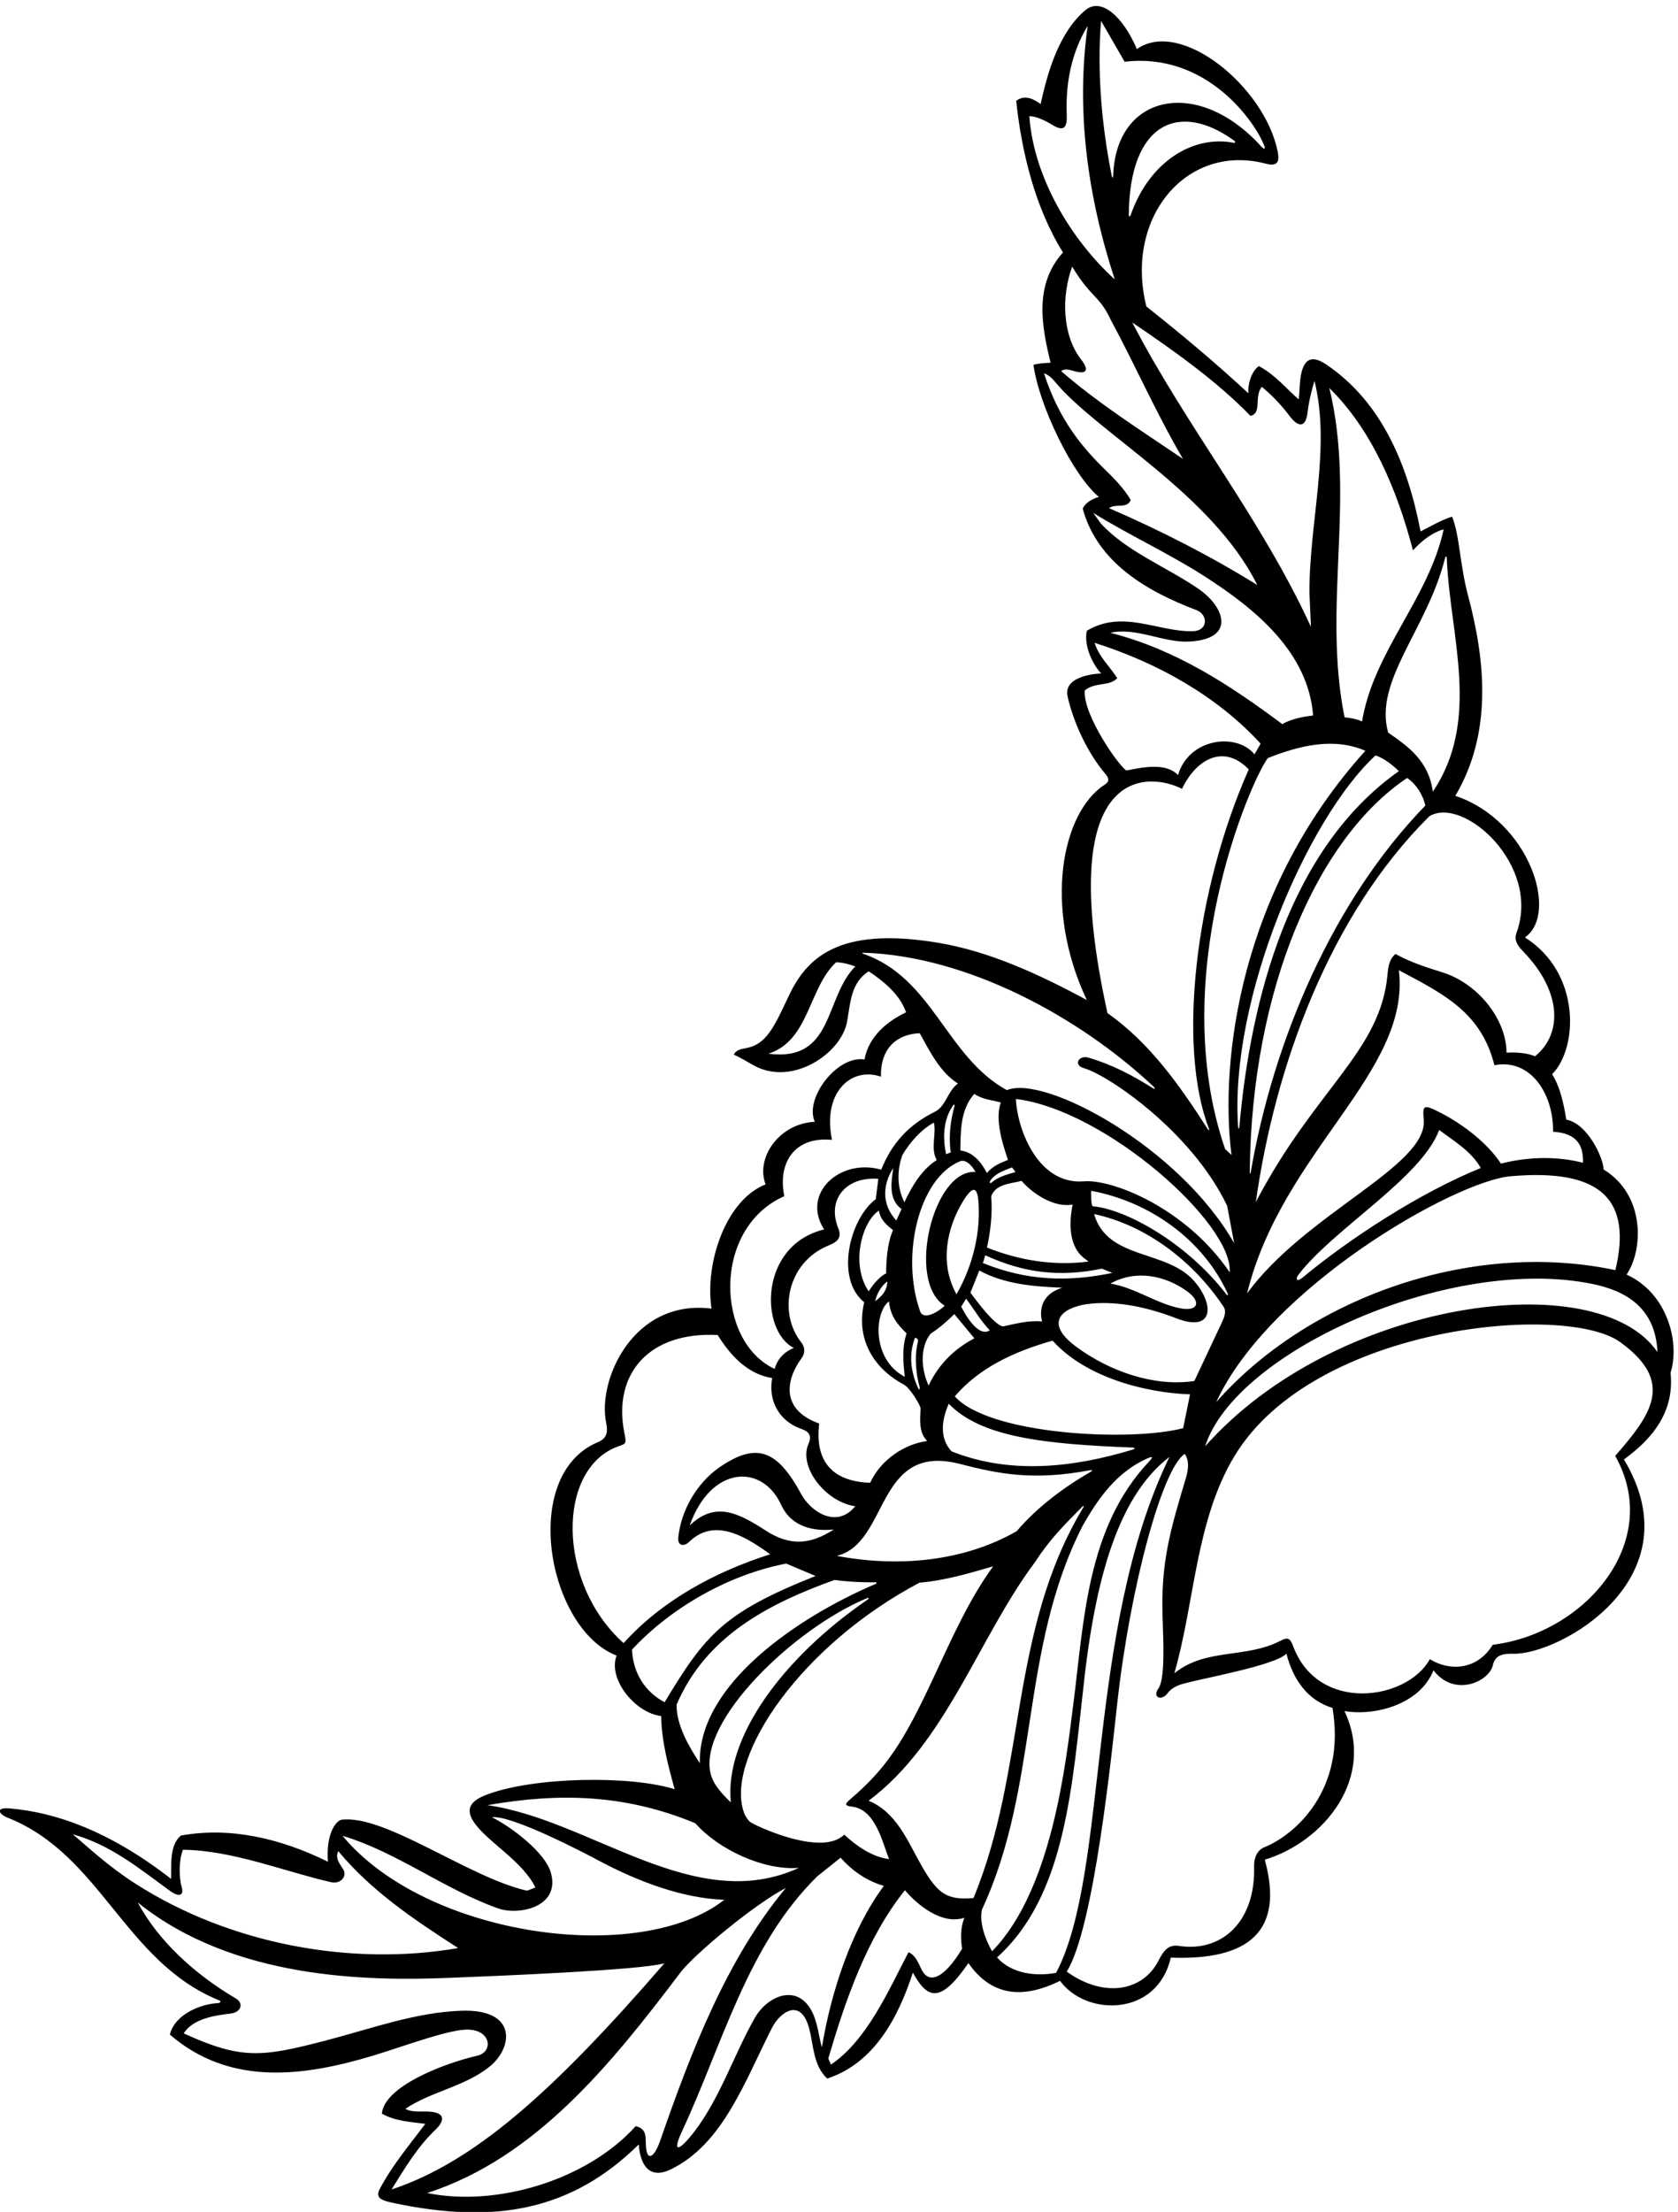 <?xml version="1.0" encoding="UTF-8" standalone="no"?>
<svg xmlns:inkscape="http://www.inkscape.org/namespaces/inkscape" xmlns:sodipodi="http://sodipodi.sourceforge.net/DTD/sodipodi-0.dtd" xmlns="http://www.w3.org/2000/svg" xmlns:svg="http://www.w3.org/2000/svg" version="1.1" id="svg1" width="693.115" height="913.212" viewBox="0 0 693.115 913.212">
  <defs id="defs1"></defs>
  <g id="g1" transform="translate(-36.793,-64.834)">
    <path id="path1" d="m 5328.29,3495.7 c 52.3,76.62 58.56,247.36 -71.41,326.39 -0.33,35.42 -49.35,142.5 -115.72,154.69 -7.92,46.79 -17.77,98.79 -44.15,141.09 80.19,79.5 91.17,313.96 -84.4,424.54 106.57,73.67 14.23,362.21 -216.12,439.56 115.08,194.64 94.05,417.63 39.23,622.81 -25.61,95.89 -25.31,183.62 -49.32,243.78 -31.99,-9.52 -69.86,-31.89 -97.83,-45.84 -40.28,208.62 -121.25,402.1 -292.53,517.87 -39.26,26.53 -64.35,21.88 -76.14,-19.89 -7.98,-28.27 -6.06,-59.26 -9.89,-88.06 -40.18,34.81 -73.57,76.86 -123.65,103.25 -22.65,-15.53 -34.97,-55.64 -32.59,-84.35 -101.19,93.83 -207.85,183.25 -316.86,269.44 -68.85,276.39 125,508.24 371.56,443.21 34.8,-9.18 42.76,5.2 36.42,37.11 -40.09,201.69 -301.18,414.89 -437.4,318.73 -43.37,101.38 -111.64,162.08 -160.49,120.43 -81.27,-69.3 -116.04,-189.41 -138.54,-290.8 -15.98,10.28 -45.07,32.7 -75.84,9.7 16.57,-156.07 57.65,-330.27 145.33,-470.57 -91.36,-101.47 -65.49,-231.58 -38.53,-342.35 -18.58,-0.98 -37.65,-2.01 -53.15,-6.73 17.31,-126.2 120.86,-340.89 202.96,-409.75 -20.71,-7.06 -40.71,-16.34 -50.03,-36.68 45.36,-165.48 195.2,-255.01 353.91,-315.08 34.81,-13.18 37.84,-64.79 -14,-65.35 -109.14,-1.17 -215.54,67.94 -326.97,1.56 -10.12,-42.84 15.43,-102.02 44.57,-132.64 0,0 -119.83,-2.61 -104.4,-71.64 18.29,-81.84 63.28,-177.54 119.36,-242.53 10.74,-14.34 8.74,-22.75 -3.98,-30.94 -134.73,-86.76 -191.31,-381.32 -55.71,-668.61 -148.21,80.14 -302.99,151.2 -460.95,177.65 -315.57,52.84 -411.5,-50.49 -466.54,-168.54 -43.6,-93.52 -68.21,-145.24 -127.33,-157.66 -16.98,-3.57 -33.55,-4.69 -41.49,-20.96 22.03,-9.63 42.78,-23.15 64.26,-34.67 118.82,-63.71 269.96,38.83 287.51,137.31 10.67,59.91 11.62,120.34 67.17,156.11 48.88,-32.75 96.96,-72.9 116.03,-127.39 -57.37,-27.24 -115.83,-73.85 -129.16,-146.3 -85.63,13.27 -187.41,-121.71 -154.24,-193.52 -111.66,-5.16 -184.6,-112.95 -152.88,-194.21 -123.04,-48.55 -189.44,-243.1 -167.98,-385.71 -242.54,30.66 -354.43,-220.68 -327.43,-353.35 5.12,-25.15 5.85,-48.24 -25.2,-61.15 -244.49,-101.64 -156.59,-579.72 57.89,-662.56 -27.88,-71.38 56.09,-177.75 138.47,-187.73 0.82,-75.48 21,-152.06 41.83,-227.21 -136.14,43.39 -441.4,39.24 -587.42,-18.28 -50.44,-19.87 -64.53,-46.8 -31.08,-90.9 44.12,-58.19 148.19,-116.97 186.06,-196.05 l -26.02,-9.67 c -180.14,40.22 -441.99,238.26 -576.83,220.17 -19.81,-5.29 -47.9,-48.46 -41.56,-130.32 -146.46,72.27 -302.254,109.09 -456.539,81.34 -36.203,-30.04 -29.231,-90.21 -30.528,-134.5 -193.515,150.28 -360.3,206.66 -501.562,218.78 -44.051,3.78 -35.363,-17.21 -5.785,-28.95 289.246,-114.8 362.879,-446.21 654.14,-565.94 10.09,-3.25 8.028,-9.13 -3.289,-9.71 -47.078,-2.4 -131.113,-31.92 -147.355,-97.58 187.566,-161.843 417.668,-129.67 632.728,-64.83 86.7,26.14 224.98,78.09 286.16,80.24 79.46,2.81 87.13,-69.25 35.97,-80.93 -104.67,-23.9 -289.73,-95.721 -296.38,-179.956 41.9,-23.508 90.09,-25.722 134.89,-31.566 -48.68,-64.801 -100.74,-125.875 -141.19,-201.41 -16.65,-31.09 8.51,-37.239 47.45,-45.352 311.34,-64.848 547.9,-22.828 756.9,183.024 0,0 1.89,-124.739 99.18,-77.622 162.11,78.504 230.01,273.899 314.38,439.542 24.94,48.96 90.06,95.76 115.79,-3.4 13.79,-53.16 11.83,-112.43 55.46,-154.15 146.94,47.52 221.4,191.25 266.22,328.7 45.25,-81.64 84.68,-97.93 172.48,29.78 91.89,-132.75 215.01,-89.01 284.62,-55.25 82.03,-111.94 302.55,-110.74 343.83,72.15 239.86,-9.11 353.77,80.03 292,303.94 185.97,56.72 345.22,255.36 247.38,461.48 91.33,-15.96 233.37,18.32 276.56,126.45 65.52,-85.41 173.31,-34.59 184.54,16.21 7.29,32.92 34.31,35.86 63.59,35.2 144.11,-3.2 565.86,233.06 343.42,603.09 64.06,47.49 159.42,129.88 144.72,268.97 30.35,96.93 -11.79,248.85 -136.58,304.84 z m -34.68,13.97 c -458.2,96.63 -961.27,-93.48 -1239.81,-409.85 164.6,356.77 740.37,686.01 914.61,701.25 287.17,25.13 376.18,-77.53 325.2,-291.4 z M 2923.29,1844.09 c 74.44,-8.89 95.05,-117.35 114.81,-162.75 -53.25,6.25 -103.3,42.12 -139.57,76.01 -70.62,-71.25 -284.6,31.44 -293.3,40.12 -10.77,10.75 -17.31,23.71 -21.21,37.92 -47.32,172.08 181.63,510.13 548.38,704.02 82.54,6.87 161.19,31.5 228.67,50.66 -74.19,-101.57 -128.72,-224.22 -184.93,-345.01 -93.36,-200.64 -146.52,-282.24 -259.96,-378.99 -17.75,-15.14 -15.02,-19.34 7.11,-21.98 z m -376.93,13.26 c -26.88,26.08 -54.77,54.91 -63.05,90.53 -37.67,162.15 256.66,447.29 484.61,542.88 7.35,3.08 9.19,0.19 2.92,-4.11 -260.86,-178.81 -444.94,-426.3 -424.48,-629.3 z m -96.18,121.74 c -32.21,48.43 -73.2,117.27 -72.23,181.57 91.03,213.84 288.14,314.35 490.75,387.3 35.9,-5.27 83.05,-7.96 126.7,-7.43 4.49,0.06 4.94,-3.24 0.72,-5.03 -236.75,-100.52 -552.47,-310.96 -545.94,-556.41 z m 425.1,643.55 c 163.83,39.57 119.55,353.32 382.76,285.34 120.37,-31.09 227.46,-52.76 404.92,-19.34 5.22,0.99 6.55,-2.05 1.89,-4.71 -82.38,-46.97 -168.29,-111.02 -230.59,-184.62 -163.96,-94.11 -366.68,-112.95 -558.98,-76.67 z m -109.48,613.14 c 11.04,14.97 12.12,33.23 -0.67,49.41 -72.86,92.15 -44.22,248.39 84.61,300.88 24.48,9.98 43.2,21.92 30.4,53.4 -36.35,89.34 23.88,161.26 124.3,153.55 l -7.9,-63.08 c -81.5,-61.09 -126.78,-247.57 -35.91,-319.93 -29.98,-127.06 43.74,-213.94 122.23,-255.15 20.61,-10.82 50.4,-62.42 52.9,-73.65 -0.85,-34.3 -7.4,-72.78 20.24,-101.98 -70.95,-9.8 -144.11,-58.31 -176.79,-129.67 -126.95,4.02 -171.67,76.7 -158.36,183.89 -122.96,43.78 -101.74,139.04 -55.05,202.33 z m 310.81,463.53 -16.34,-35.68 c -71.62,79.47 -9.41,162.29 -9.41,162.29 -5.97,-41.29 -16,-97.13 25.75,-126.61 z m 109.3,151.95 c -46.07,-28.97 -76.8,-80.2 -100.53,-130.93 -23,45.93 -23.56,97.37 -6.27,146.43 23.57,40 59.08,80.04 97.91,100.79 8.22,-34.84 -11.27,-81.16 8.89,-116.29 z m 43.58,23.77 -14.56,-5.41 c -10.25,48.54 -10.35,105.69 22.23,152.01 2.06,2.91 5.1,1.38 4.03,-2.36 -12.15,-42.59 -19.2,-94.77 -11.7,-144.24 z m 28.51,-27.57 c 18.79,7.73 38.95,-15.45 48.24,-33.18 -131.86,9.49 -215.68,-340.54 -95.66,-415.15 -21.43,-20.76 -64.2,-44.37 -75.64,-19.18 -62.22,172.31 -5.47,414.72 123.06,467.51 z m 149.16,4.33 c -21.49,-8.77 -47.68,-18.34 -65.34,-40.86 -16.53,31.74 -41.75,65.21 -82.66,70.13 1.2,57.29 -0.96,125.99 43.36,175.62 28.23,-18.79 56.63,-18.8 82.27,-26.79 -15.57,-44.46 -3.1,-104.61 22.37,-178.1 z m -78.25,-320.03 c 4.58,9.83 5.09,18.16 7.63,23.95 124.16,-56.87 234.59,-67.67 362.25,-41.53 l 32.62,-13.15 c -138.44,-28.97 -267.15,-24.35 -402.5,30.73 z m 633.56,-87.06 c 45.79,-32.45 36.62,-64.93 -21.23,-53.41 -72.98,14.52 -140.71,64.41 -216.11,76.6 80.6,44.31 169.49,24.89 237.34,-23.19 z m -449.31,-94.68 c -36.89,4.9 -82.64,-6.72 -120.92,-15.02 -25.06,0.91 -86.9,84.17 -101.65,104.74 l 27.5,68.69 c 78.74,-42.97 171.35,-49.99 257.86,-53.36 -87.98,-27.28 -62.79,-105.05 -62.79,-105.05 z m -272.62,23 62.27,-75.14 c -62.45,-32.69 -111.05,-80.36 -142.15,-146.4 -21.57,45.27 -29.44,116.74 6.29,160.81 33.45,22.09 50.79,39.23 73.59,60.73 z m 27.98,352.06 c 28.25,45.55 42.74,44.23 46.59,-0.05 8.19,-94.15 -16.13,-200.95 -67.9,-290.32 -52.94,94.3 -31.09,205.86 21.31,290.37 z m -6.57,-328.64 15.05,24.54 c 25.36,-33.19 44.91,-68.64 73.67,-98.21 -37.1,-24.45 -80.49,56.53 -88.72,73.67 z m 403.46,359.51 c 181.18,-33.99 345.66,-149.76 423.41,-317.51 3.1,-6.7 0.84,-9.44 -3.28,-4.09 -126.3,163.68 -314.3,264.42 -414.38,273.43 -7.37,0.67 -5.75,48.17 -5.75,48.17 z m -22.12,29.32 c -139.01,-11.77 -206.15,153.74 -211.69,255.61 277.03,-33.19 675.17,-386.47 664.27,-538.19 -137.16,201.47 -366.64,289.86 -452.58,282.58 z m -194.23,1.58 c 35.1,-40.25 101.23,-84.35 158.81,-73.6 -11.07,-56.22 -14.03,-134.29 42.38,-171.35 l 6.87,-5.74 c -106.31,-13.46 -212.27,2.45 -315.17,43.53 11.27,51.25 17.53,108.5 13,158.92 14.41,40.88 67.72,39.61 94.11,48.24 z m -93.52,-5.93 c -3.84,-3.33 -6.64,1.21 -3.34,6.22 15.54,23.58 44.48,31.92 67.34,41.39 l 11.03,-14.22 c -24.94,-8.16 -51.57,-13.03 -75.03,-33.39 z M 3131.66,3151 c 3.91,-14.56 0.16,-16.55 -5.85,-2.64 -21.32,49.4 -26.76,101.87 -7.35,151.58 9.98,-2.39 10.52,-8.74 8.25,-16.47 -6.69,-22.82 -10,-76.77 4.95,-132.47 z m -44.98,27.45 c -103.93,54.21 -94.15,201.89 -49.09,233.99 4.42,-46.91 27.57,-72.63 54.68,-99.28 -14.68,-43.35 -10.65,-89.22 -5.59,-134.71 z m -91.96,234.64 c 5.14,24.4 19.11,47.36 37.6,61.34 0.42,-33.91 -27.48,-53.39 -37.6,-61.34 z m 55.33,220.69 c -19,-43.81 -20.9,-98.06 -21.36,-134.26 -28.58,-13.51 -54.13,-55.63 -54.13,-55.63 -56.01,80.91 -22.85,213.97 31.62,250.56 4.86,-28.99 23.65,-44.5 43.87,-60.67 z m 181.86,-686.73 c -39.37,42.21 -29.84,99.66 -8.66,147.79 100.76,-104.47 298.48,-125.42 572.69,-136.08 5.59,-0.21 5.75,-4.11 0.19,-5.8 -185.85,-56.49 -382.03,-78.45 -564.22,-5.91 z m 9.98,170.68 c 75.99,88.65 182.83,138.67 303.88,173.01 101.53,-113.83 288.94,-162.23 426.77,-166.65 l -21.35,-105.04 c -162.37,-42.8 -601.7,-21.5 -709.3,98.68 z m 377.21,154.04 c -108.7,80.17 -35.21,126.68 47.7,134.05 85.46,7.6 176.31,-12.23 263.69,-45.92 116.48,-44.91 118.05,42.96 55.44,115.21 -86.11,99.37 -269.37,64.88 -311.37,208.46 164.5,-34.77 310.32,-149.9 401.39,-286.57 10.15,-13.84 4.18,-31.83 -5.33,-51.51 -8.21,-16.97 -84.67,-180.02 -84.67,-180.02 -124.25,-18.84 -262.93,29.65 -366.85,106.3 z m 506.73,684.07 c -0.74,-8.29 -3.47,-8.86 -4.01,-0.9 -27.23,397.11 215.64,957.69 426.72,1152.45 27,-8.91 52.27,-29.12 72.61,-48.79 -340.9,-240.38 -460.42,-709.67 -495.32,-1102.76 z m 520.98,1081.51 c 28.4,-19.05 49.22,-52.76 56.66,-85.52 -287.72,-295.9 -472.25,-730.36 -542.43,-1138.55 -1.08,-6.25 -3.06,-5.02 -3,1.85 5.72,569.05 210.97,1036.83 488.77,1222.22 z M 4309.18,3495.09 c 108.02,142.11 381.07,299.82 437.14,449.52 47.57,-35.59 98.97,-65.26 129.22,-117.97 -189.62,-77 -407.39,-218.8 -555.79,-342 -13.45,-11.16 -21.65,-4.11 -10.57,10.45 z m 790.88,444.07 c 77.27,-4.32 94.37,-45.97 92.93,-96.24 -74.13,18.9 -162.68,20.87 -254.88,-2.64 -42.58,65.02 -119.17,122.4 -185.42,156.71 -56.72,29.37 -58.17,25.01 -54.3,-20.73 12.17,-143.86 -367.82,-290.69 -548.66,-538.81 109,442.37 509.02,685.9 471.47,1003.01 143.98,-75.75 255.79,-133.07 296.66,-294.71 112.86,21.73 183.92,-89.84 182.2,-206.59 z m -113.61,617.43 c -8.75,-23.82 4.69,-41.08 21.35,-58.34 118.77,-123.11 122.9,-254.55 36.2,-324.72 -25.3,10.73 -59.55,12.86 -88.48,11.09 -0.64,105.78 -90.63,215 -197.34,248.71 -50.39,15.91 -100.71,31.67 -147.49,57.7 -19.8,-16.19 -22.69,-40.14 -25,-65.15 -22.14,-238.76 -225.61,-354.44 -408.78,-704.77 59.68,422.43 229.12,890.42 538.94,1197.43 105.11,64.25 347.81,-151.94 270.6,-361.95 z m -216.59,1163.59 c 9.91,-243.38 107.35,-501.13 -43.27,-725.41 -12.74,96.55 -77.88,141.23 -138.73,183.45 -45.47,160.48 120.99,319.92 176.66,541.6 1.68,6.7 5.07,7.01 5.34,0.36 z m -105.05,23.72 c 52.78,57.89 95.42,65.07 95.42,65.07 -46.74,-215.13 -218.02,-379.45 -253.46,-596.31 -19.42,9.07 -37.02,11.1 -54.29,12.97 -69.3,342.52 35.34,682.21 -47.22,1022.17 130.45,-127.95 210.6,-314.87 259.55,-503.9 z M 4517.14,5121.77 C 4127.93,4691.7 4063.93,4160.73 4101.33,3867.09 l -19.95,18.63 c -183.61,535.01 77.42,1138.87 132.74,1213.41 98.06,38.82 204.28,65.28 303.02,22.64 z m -356.89,1039.69 c 36.83,8.1 10.07,59.61 35.21,90.06 31.98,-26.31 60.74,-56.47 86.26,-90.5 26.64,-35.51 50.2,-37.02 55.64,10.08 3.59,31.1 11.61,67.22 21.84,98.65 51.37,-210.13 -16.97,-438.54 -15.78,-658.36 l 4.63,-104.85 c -155.19,337.84 -384.59,617.28 -554.88,944.76 125.44,-85.09 259.7,-179.37 367.08,-289.84 z m -52.4,847.62 c -123.7,24.39 -260.66,-55.99 -319.6,-223.91 -2.11,-5.99 -5.98,-5.53 -5.92,0.62 2.5,289.18 158.97,352.16 327.74,229.7 4.54,-3.29 3.13,-7.46 -2.22,-6.41 z m -411.65,378.4 73.17,-126.74 c 257.36,30.03 407.05,-189.79 433.96,-261.48 4.93,-13.13 -3.79,-8.25 -9.64,-1.75 -194.15,215.66 -451.48,166.05 -459.83,-90.93 -0.23,-7 -3.04,-7.38 -4.44,-0.33 -32.16,161.33 -45.74,325.67 -33.22,481.23 z m -222.74,-295.95 c 21.59,0.45 49.59,-13.64 71.35,-26.87 37.93,-23.05 46.42,-6.75 44.83,33.33 -3.69,93.1 13.37,189.26 64.95,274.02 -36.08,-259.72 -2.15,-523.03 84.14,-787 -135.93,123.55 -251.78,317.32 -265.27,506.52 z m 143.55,-792.3 c 36.87,-9.21 41.11,6.64 17.12,37.4 -59.23,75.9 -60.93,198.06 -27.57,287.96 58.6,-97.41 83.85,-88.21 119.21,-164 80.25,-148.98 140.13,-287.77 224.81,-432.73 -129.79,87.93 -262.97,172.23 -378.44,272.6 13.02,9.58 29.86,2.51 44.87,-1.23 z m -98.02,-5.5 c 13.94,-5.33 24.49,-14.69 33.67,-25.87 129.62,-158.02 487.35,-347.02 628.7,-631.45 -143.18,88.88 -302.61,170.54 -460.52,238.54 23.7,15.91 54.56,-3.4 67.63,25.14 -21.17,36.01 -50.02,65.36 -79.39,93.99 -69.96,68.18 -143.34,153.94 -190.09,299.65 z m 450.4,-832.92 c 147.04,7.3 110.75,107.75 29.86,163.31 -99.93,68.63 -222.73,115.48 -303.1,202.58 l -24.33,33.59 c 107.2,-66.59 229.67,-123.22 338.89,-192.51 166.7,-105.76 328.84,-240.44 344.08,-436.41 -25.66,-3.12 -65.18,-9.14 -95.72,-26.78 -162.18,120.89 -331.49,232.09 -534.14,283.47 80.89,17.82 164.64,-31.21 244.46,-27.25 z M 3645.7,5309.39 c 33.85,26.8 74.08,10.97 100.92,37.52 -23.41,37.48 -55.94,64.47 -70.49,109.98 199.89,-63.06 383.91,-168.9 515.62,-312.96 l -18.93,-33.13 c -55.92,68.17 -203.46,50.75 -237.52,-64.4 -37.33,38.75 -105.96,25.05 -159.84,14.28 -18.54,6.17 -136.61,171.57 -129.76,248.71 z m 301.95,-305.77 c 43.69,92.07 129.38,140.81 207.25,60.47 -168.36,-380.32 -221.26,-860.96 -124.02,-1114.43 2.61,-6.82 0.27,-7.9 -3.74,-1.65 -87.25,135.92 -178.91,266.14 -311.04,359.68 -168.84,766.86 122.2,751.19 231.55,695.93 z M 2662.91,4181.44 c 127.18,40.17 124.25,203.23 210.36,283.79 20.39,-0.71 38.97,-5.19 59.6,-12.92 -96.8,-97.37 -65.27,-297.47 -269.96,-270.87 z m 294.79,310.18 c -3.68,1.27 -3.63,3.49 0.16,3.37 325.32,-10.25 672.57,-201.35 899.84,-414.1 7.88,-7.38 6.63,-11.2 -1.79,-5.82 -61.55,39.27 -128.18,73.73 -199.18,94.24 -29.9,8.64 -47.92,-23.24 -13.57,-32.87 75.36,-21.14 335.43,-197.71 444.6,-427.16 l 21.88,-116.21 c -169.38,297.97 -588.52,524.41 -706.02,475.3 -188.63,103.37 -229.65,348.63 -445.92,423.25 z M 2712.45,3739.2 c -21.06,102.03 30.45,186.41 148.21,174.7 -30.47,143.99 56.87,228.47 152.04,196.25 -2.32,92.75 54.81,132.88 120.43,134.77 32.18,-57.91 62.4,-120.09 118.42,-156.11 -33.26,-24.8 -36.25,-70.08 -72.01,-87.87 -80.88,-40.24 -132.93,-97.06 -166.11,-179.46 -127.83,36.46 -249.12,-73.53 -177.34,-185.53 -203.84,-50.1 -198.76,-315.12 -94.2,-367.78 -23.91,-10.42 -48.23,-27.23 -59.44,-65.14 -182,83.9 -195.52,436.08 30,536.17 z M 2213.37,2351.71 c -208.55,186.65 -208.96,544.93 -13.97,611.78 23.56,8.08 22.54,8.85 15.94,42.96 -35.08,181.3 76.51,312.64 290.22,301.76 38.28,-61.55 91.24,-121.21 169.28,-133.64 -12.19,-63.48 15.85,-130.95 88.84,-157.16 21.57,-7.73 36.7,-18.08 23.98,-46.81 -32.06,-72.44 53.79,-181.22 145.22,-193.92 -57.13,-70.2 -137.7,-18.4 -168.43,38.5 -75.7,140.14 -141.07,160.01 -255,81.2 -67.43,-47.45 -117.32,-130.71 -126.2,-216.04 -3.1,-29.74 20.4,-27.29 32.28,-15.58 73.35,72.28 161.56,29.83 253.07,-37.24 -174.76,-55.49 -338.84,-146.09 -455.23,-275.81 z m 652.79,352.8 c -74.65,-48.33 -137.65,-51.22 -211.84,-3.08 -86.5,56.13 -157.14,90.75 -235.68,15.53 65.95,186.06 224.68,193.08 283.84,64.44 32.23,-70.1 101.86,-83.13 163.68,-76.89 z m -525.35,-536.34 c -60.73,31.99 -98.23,90.99 -101.4,163.23 121.59,131.64 303.13,233.86 478.99,267.26 l 91.23,-38.48 c -283.75,-113 -341.72,-180.05 -468.82,-392.01 z m 95.26,-375.54 c 71.61,-81.15 211.66,-147.46 321.98,-138.42 -324.69,-149.12 -644.98,148.65 -967.56,194.52 222.4,38.86 427.19,34.42 645.58,-56.1 z m -611.46,-264.66 c 63.41,-22.26 195.98,4.58 161.87,114.3 -17.97,57.8 -114.33,134.9 -182.06,169 61.21,7.37 286.67,-110.56 330.77,-134.13 123.1,-65.77 262.02,-117.79 390.94,-122.17 -262.57,-206.16 -925.22,-115.21 -1185.8,198.65 168.6,-50.31 317.53,-167.1 484.28,-225.65 z M 502.527,1758.36 c 118.832,-33.02 206.774,-106.48 302.262,-175.84 27.363,-19.88 43.199,-14.56 36.461,10.04 -9.051,33.04 -9.691,83.95 3.59,117.79 154.715,-1.82 313.23,-67.09 460.35,-100.83 28.31,-6.49 50.99,17.93 37.34,39.9 -11.16,17.94 -25.87,35.17 -15.33,56.69 101.11,-122.28 235.57,-213.21 372.38,-300.91 -329.16,-57.37 -706.951,10.93 -1000.978,198.94 -87.325,55.84 -146.301,112.66 -196.075,154.22 z M 1492.69,655.672 c 39.69,64.336 82.08,134.594 137.79,187.012 19.36,18.214 39.15,51.711 -22.52,54.879 -24.05,1.234 -53.59,-2.969 -72.2,8.589 79.71,54.028 187.22,69.586 263.36,132.598 70.46,58.31 84.51,177.3 -88.57,171.85 -142.09,-4.48 -280.92,-55.64 -420.25,-91.98 -200.48,-52.28 -263.51,-60.5 -443.191,21.79 29.68,46.17 96.957,55.58 144.801,61.25 34.94,4.14 42.02,32.45 16.91,47.22 -127.976,75.3 -240.593,178.71 -304.496,297.92 298.276,-240.44 718.196,-243.88 964.636,-234.23 147.75,5.77 597.37,23.85 671.09,45.33 -350.3,-405.158 -594.02,-618.095 -847.36,-702.228 z m 834.65,152.508 c -19.08,-54.965 -42.36,-67.649 -44.78,-15.055 -1.18,25.535 2.93,51.367 -31.65,59.148 -150.92,-167.418 -431.12,-251.453 -647.56,-207.57 337.13,109.106 572.2,401.297 785.79,683.637 45.02,59.51 235.61,216.16 328.2,263.37 -183.08,-219.25 -293.88,-506.6 -390,-783.53 z m 501.74,288.62 c -9.02,30.66 -12.67,78.11 -32.15,114 -46.43,85.54 -137.52,45.39 -176.36,-22.89 -63.38,-111.43 -107.52,-247.238 -185.98,-350.484 -43.42,-57.153 -75.47,-77.602 -39.18,0.41 126.39,271.754 203.14,577.874 419.73,790.224 l 72.14,57.61 c 34.7,-39.21 80.08,-72.07 134.34,-87.43 -101.73,-137.29 -163.99,-329.77 -192.54,-501.44 z m 435.57,306.39 c -54.6,-91.23 -102.12,-111.73 -125.41,-65.64 -10.61,21 -18.17,44.73 -41.04,54.69 -64.27,-123.36 -129.62,-273.31 -240.95,-348.91 l -8.12,19.23 c 52.87,179.52 119.02,373.7 237.93,522.11 38.06,-45.06 115.05,-108.81 184.49,-85.36 -11.91,-31.67 -11.87,-63.63 -6.9,-96.12 z m 35.28,157.24 c -80.67,-6.56 -109.78,10.48 -160.75,99.65 -43.54,76.16 -77.45,166.17 -164.87,202.41 241.11,179.63 343.26,510.1 517.62,741.89 42.82,66.78 89.48,114.07 145.54,170.47 4.14,4.16 6.53,2.88 3.58,-2.01 -231.93,-384.95 -175.13,-812.77 -341.12,-1212.41 z m 26.26,-36.07 c 180.26,387.92 115.84,803.31 311.95,1190.02 49.71,88.47 107.94,168.98 201.29,210.51 17.22,7.67 19.69,5.23 5.48,-9.85 -193,-204.81 -201.49,-492.91 -234.69,-751.22 -23.43,-182.3 -65.18,-577.37 -252.58,-768.69 -21.71,39.3 -39.5,87.16 -31.45,129.23 z m 230.42,-196.18 c -62.13,-11.26 -137.2,-3.64 -183.56,47.81 215.7,194.4 232.99,534.37 271.94,871.25 39.71,343.41 117.6,570.46 263.6,682.55 -260.91,-536.93 -187.02,-1289 -351.98,-1601.61 z m 647.1,390.13 c -21.8,-8.79 -32.94,-31.77 -32.16,-59.26 4.97,-172.88 -100.71,-266.42 -231.45,-247.53 -37.33,6.97 -51.47,-18.54 -65.89,-46.27 -49.81,-95.79 -170.63,-115.16 -284.72,-33.14 85.6,134.38 141.27,692.3 157.53,837.5 39.77,354.98 138.31,723.14 209.01,769.53 14.51,-20.45 12.02,-47.18 3.06,-77.03 -47.51,-158.2 -77.43,-259.64 -71.89,-427.51 2.66,-80.79 8.23,-194.89 -13.03,-223.96 -20.03,-27.36 10.37,-39.43 28.22,-14.92 12.37,16.96 31.23,25.16 52.02,30.76 67.13,18.08 281.41,56.23 317.48,92.32 19.79,-75.53 61.43,-142.95 143.08,-168.26 43.17,-254.04 -116.02,-393.79 -211.26,-432.23 z m 1089.25,1214.53 c 150.25,-264.99 -91.99,-550.7 -380.22,-586.2 -48.89,-79.81 -135.64,-82.29 -195.29,-44.57 -70.61,-127.93 -344.68,-168.53 -423.8,37.84 -9.17,24.35 -14.63,32.51 -39.11,19.68 -108.84,-57.02 -231.9,-21.55 -330.73,-101.5 63.86,221.69 65.7,474.13 187.01,674.68 245.64,406.11 1027.34,475.96 1197.12,353.72 172.65,-124.31 96.16,-225.78 -14.98,-353.65 z m -1273.46,29.89 c 94.03,295.45 763.67,595.23 1204.38,503.64 96.98,-20.16 194.5,-70.19 200.3,-211.2 C 5238.02,3528.56 4423,3417.79 4019.5,2962.73" style="fill:#000000;fill-opacity:1;fill-rule:nonzero;stroke:none" transform="matrix(0.133,0,0,-0.133,0,1056)"></path>
  </g>
</svg>
